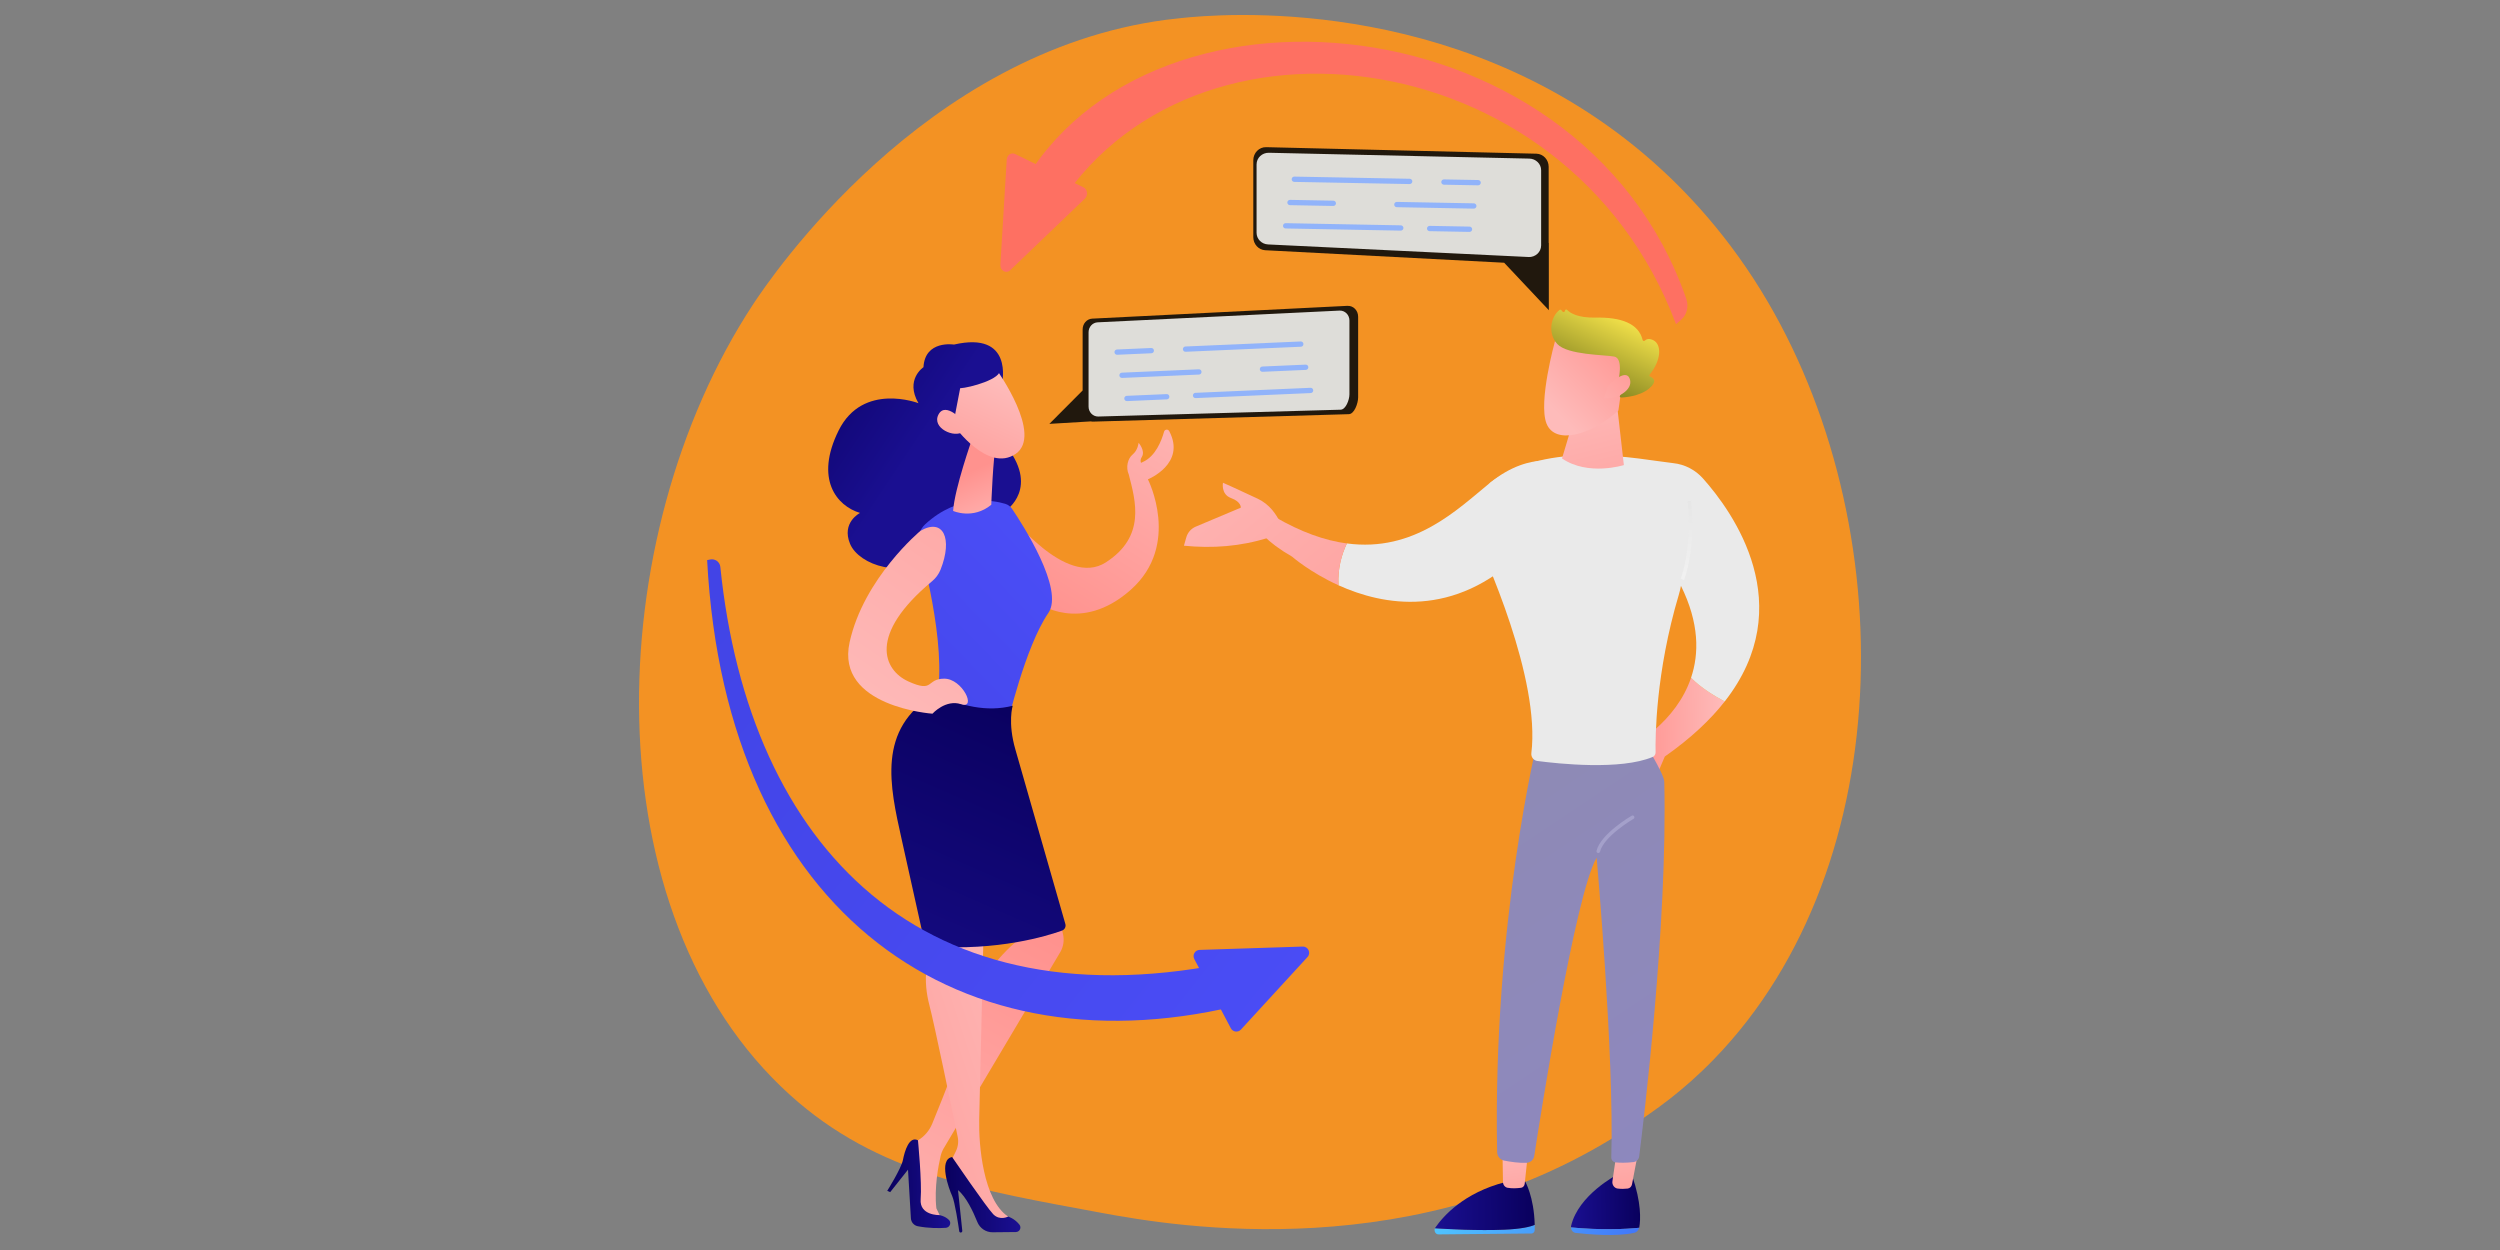<?xml version="1.0" encoding="UTF-8"?>
<svg xmlns="http://www.w3.org/2000/svg" xmlns:xlink="http://www.w3.org/1999/xlink" id="a" viewBox="0 0 750 375">
  <rect x="0" y="0" width="750" height="375" fill="#808080" stroke="none"/>
  <defs>
    <style>.cn{fill:url(#k);}.co{fill:url(#w);}.cp{fill:url(#t);}.cq{fill:#a4a0ca;}.cr{fill:url(#ae);}.cs{fill:#f39223;}.ct{fill:url(#aj);}.cu{fill:url(#c);}.cv{fill:url(#d);}.cw{fill:#deddd9;}.cx{fill:url(#l);}.cy{fill:url(#h);}.cz{fill:url(#o);}.da{fill:url(#j);}.db{fill:url(#g);}.dc{fill:url(#z);}.dd{fill:url(#q);}.de{fill:url(#m);}.df{fill:url(#aa);}.dg{fill:url(#ab);}.dh{fill:url(#e);}.di{fill:url(#i);}.dj{fill:url(#ai);}.dk{fill:#0b0c0c;isolation:isolate;opacity:.9;}.dl{fill:url(#ac);}.dm{fill:url(#f);}.dn{fill:url(#v);}.do{fill:url(#x);}.dp{fill:url(#p);}.dq{fill:url(#y);}.dr{fill:#91b3fa;}.ds{fill:url(#r);}.dt{fill:url(#ag);}.du{fill:url(#n);}.dv{fill:url(#u);}.dw{fill:url(#af);}.dx{fill:url(#ad);}.dy{fill:url(#ah);}.dz{fill:url(#s);}</style>
    <linearGradient id="c" x1="246.85" y1="-5374.35" x2="192.88" y2="-5440.71" gradientTransform="translate(-559.2 -5191.1) rotate(-7.16) scale(1 -1)" gradientUnits="userSpaceOnUse">
      <stop offset="0" stop-color="#febbba"></stop>
      <stop offset="1" stop-color="#ff928e"></stop>
    </linearGradient>
    <linearGradient id="d" x1="7823.76" y1="-4790.84" x2="7788.36" y2="-4832.89" gradientTransform="translate(6404.03 -6682.25) rotate(163.78)" gradientUnits="userSpaceOnUse">
      <stop offset="0" stop-color="#09005d"></stop>
      <stop offset="1" stop-color="#1a0f91"></stop>
    </linearGradient>
    <linearGradient id="e" x1="354.65" y1="-6559.96" x2="222.9" y2="-6688.84" gradientTransform="translate(0 -6436) scale(1 -1)" gradientUnits="userSpaceOnUse">
      <stop offset="0" stop-color="#4f52ff"></stop>
      <stop offset="1" stop-color="#4042e2"></stop>
    </linearGradient>
    <linearGradient id="f" x1="7772.51" y1="-4864.98" x2="7775.39" y2="-4844.51" gradientTransform="translate(6404.03 -6682.25) rotate(163.78)" xlink:href="#c"></linearGradient>
    <linearGradient id="g" x1="7759.29" y1="-4821.11" x2="7786.25" y2="-4852.11" gradientTransform="translate(6404.03 -6682.25) rotate(163.78)" xlink:href="#c"></linearGradient>
    <linearGradient id="h" x1="7806.81" y1="-4776.57" x2="7771.41" y2="-4818.63" xlink:href="#d"></linearGradient>
    <linearGradient id="i" x1="7766.02" y1="-4815.25" x2="7792.98" y2="-4846.25" gradientTransform="translate(6404.03 -6682.25) rotate(163.78)" xlink:href="#c"></linearGradient>
    <linearGradient id="j" x1="237.05" y1="-6737.97" x2="301.38" y2="-6624.42" gradientTransform="translate(-48.55 -6340.2) rotate(-.54) scale(1 -1)" xlink:href="#c"></linearGradient>
    <linearGradient id="k" x1="251.07" y1="-6697.82" x2="269.88" y2="-6697.82" gradientTransform="translate(-48.55 -6340.2) rotate(-.54) scale(1 -1)" xlink:href="#d"></linearGradient>
    <linearGradient id="l" x1="309.95" y1="-6653.97" x2="213.75" y2="-6684.73" gradientTransform="translate(-48.55 -6340.2) rotate(-.54) scale(1 -1)" xlink:href="#c"></linearGradient>
    <linearGradient id="m" x1="268.51" y1="-6701.22" x2="290.92" y2="-6701.22" gradientTransform="translate(-48.55 -6340.2) rotate(-.54) scale(1 -1)" xlink:href="#d"></linearGradient>
    <linearGradient id="n" x1="299.11" y1="-6550.48" x2="245.41" y2="-6670.18" gradientTransform="translate(-48.55 -6340.2) rotate(-.54) scale(1 -1)" xlink:href="#d"></linearGradient>
    <linearGradient id="o" x1="136.71" y1="-5470.22" x2="243.42" y2="-5348.16" xlink:href="#c"></linearGradient>
    <linearGradient id="p" x1="984.88" y1="-5831.78" x2="771.01" y2="-5483.54" gradientTransform="translate(-2449.8 -4726.92) rotate(-20.08) scale(1 -1)" xlink:href="#e"></linearGradient>
    <linearGradient id="q" x1="1011.06" y1="-5815.7" x2="797.19" y2="-5467.46" gradientTransform="translate(-2449.8 -4726.92) rotate(-20.08) scale(1 -1)" xlink:href="#e"></linearGradient>
    <linearGradient id="r" x1="6457.06" y1="-10617.68" x2="6405.25" y2="-10706.68" gradientTransform="translate(12814.89 3418.84) rotate(133.05) scale(1 -1)" gradientUnits="userSpaceOnUse">
      <stop offset="0" stop-color="#ff928e"></stop>
      <stop offset="1" stop-color="#fe7062"></stop>
    </linearGradient>
    <linearGradient id="s" x1="5691.57" y1="-11247.39" x2="5639.76" y2="-11336.39" gradientTransform="translate(13130.49 1502.25) rotate(121.27) scale(1 -1)" xlink:href="#r"></linearGradient>
    <linearGradient id="t" x1="13068.74" y1="-6565.09" x2="13096.46" y2="-6565.09" gradientTransform="translate(13479.26 -6557.4) rotate(179.08)" xlink:href="#c"></linearGradient>
    <linearGradient id="u" x1="13096.61" y1="-6707.7" x2="13117.39" y2="-6707.7" gradientTransform="translate(13479.26 -6557.4) rotate(179.08)" xlink:href="#d"></linearGradient>
    <linearGradient id="v" x1="13148.64" y1="-6683.18" x2="13073.02" y2="-6742.56" gradientTransform="translate(13479.26 -6557.4) rotate(179.08)" gradientUnits="userSpaceOnUse">
      <stop offset="0" stop-color="#53d8ff"></stop>
      <stop offset="1" stop-color="#3840f7"></stop>
    </linearGradient>
    <linearGradient id="w" x1="13102.39" y1="-6684.04" x2="13098.42" y2="-6718.69" gradientTransform="translate(13479.26 -6557.4) rotate(179.08)" xlink:href="#c"></linearGradient>
    <linearGradient id="x" x1="13162.08" y1="-6700.29" x2="13086.46" y2="-6759.67" xlink:href="#v"></linearGradient>
    <linearGradient id="y" x1="13128.26" y1="-6708.26" x2="13158.18" y2="-6708.26" gradientTransform="translate(13479.26 -6557.4) rotate(179.08)" xlink:href="#d"></linearGradient>
    <linearGradient id="z" x1="13134.73" y1="-6687.75" x2="13130.76" y2="-6722.4" gradientTransform="translate(13479.26 -6557.4) rotate(179.08)" xlink:href="#c"></linearGradient>
    <linearGradient id="aa" x1="13181.91" y1="-6529.29" x2="13054.92" y2="-6726.34" gradientTransform="translate(13479.26 -6557.4) rotate(179.08)" gradientUnits="userSpaceOnUse">
      <stop offset="0" stop-color="#8f8bb1"></stop>
      <stop offset="1" stop-color="#8d87c1"></stop>
    </linearGradient>
    <linearGradient id="ab" x1="13144.39" y1="-5374.79" x2="13048.74" y2="-5511.18" gradientTransform="translate(12711.59 -6545.03) rotate(179.08)" gradientUnits="userSpaceOnUse">
      <stop offset="0" stop-color="#fbfafa"></stop>
      <stop offset="1" stop-color="#eaeaea"></stop>
    </linearGradient>
    <linearGradient id="ac" x1="13111.16" y1="-6462.52" x2="13096" y2="-6528.03" gradientTransform="translate(13479.26 -6557.4) rotate(179.08)" xlink:href="#c"></linearGradient>
    <linearGradient id="ad" x1="507.07" y1="149.55" x2="505.42" y2="174.75" gradientUnits="userSpaceOnUse">
      <stop offset="0" stop-color="#e6e6e6"></stop>
      <stop offset="1" stop-color="#f2f2f2"></stop>
    </linearGradient>
    <linearGradient id="ae" x1="13163.95" y1="-5388.5" x2="13068.29" y2="-5524.89" xlink:href="#ab"></linearGradient>
    <linearGradient id="af" x1="12462.48" y1="-6460.92" x2="12369.71" y2="-6579.61" gradientTransform="translate(12711.59 -6545.03) rotate(179.08)" xlink:href="#c"></linearGradient>
    <linearGradient id="ag" x1="12474.9" y1="-6470.62" x2="12382.12" y2="-6589.31" gradientTransform="translate(12711.59 -6545.03) rotate(179.08)" xlink:href="#c"></linearGradient>
    <linearGradient id="ah" x1="269.37" y1="-5732.57" x2="242.32" y2="-5715.71" gradientTransform="translate(-451.87 -5542.66) rotate(168.11)" gradientUnits="userSpaceOnUse">
      <stop offset="0" stop-color="#febbba"></stop>
      <stop offset="1" stop-color="#ff928e"></stop>
    </linearGradient>
    <linearGradient id="ai" x1="243.35" y1="-5708.82" x2="265.52" y2="-5737.41" gradientTransform="translate(-451.87 -5542.66) rotate(168.11)" gradientUnits="userSpaceOnUse">
      <stop offset="0" stop-color="#f8e64c"></stop>
      <stop offset=".77" stop-color="#74761a"></stop>
    </linearGradient>
    <linearGradient id="aj" x1="262.16" y1="-5738.69" x2="237.83" y2="-5723.52" xlink:href="#ah"></linearGradient>
  </defs>
  <g id="b">
    <path class="cs" d="M514.19,317.76c-9.54,9.84-18.08,15.62-24.62,19.98-63.75,42.57-136.63,30.3-159.16,26.11-36.35-6.77-67.04-11.54-93.4-35.36-59.91-54.13-57-167.03-11.22-236.98,5.43-8.29,51.14-76.05,124.17-85.59,1.79-.23,3.12-.37,4.29-.49,11.3-1.2,81.31-7.51,138.4,40.32,8.17,6.85,21.32,19.2,33.52,38.03,44.59,68.87,44.73,175.53-11.98,233.98Z"></path>
    <path class="cu" d="M350.77,129.34c-.35-.67-1.35-.57-1.55.16-.75,2.7-2.57,7.42-6.38,9.1-.19.08-.37.17-.55.26-.17-.52-.18-1.12.24-1.75,1.19-1.81-.96-4.29-.96-4.29,0,0-.14,2.18-1.8,3.55-1.43,1.18-2.11,3.81-1.14,5.97,2.06,8.02,5.16,18.63-6.89,26.38-12.04,7.75-29-14.62-29-14.62l8.42,26.69s12.99,9.59,28.11-3.89c15.11-13.48,5.1-33.1,5.1-33.1,0,0,11.53-4.65,6.41-14.44Z"></path>
    <path class="cv" d="M300.63,114.88s3.49-15.65-14.44-11.51c0,0-8.7-1.42-9.15,6.79,0,0-5.61,3.7-1.5,10.8,0,0-16.67-6.44-23.94,8.17-7.26,14.61-.59,22.65,6.41,24.75,0,0-5.67,2.85-2.99,9.28,2.68,6.43,16.28,10.96,24.31,3.14,0,0,22.85,3.02,22.39-13.12,0,0,10.63-6.86-.53-20.2-11.16-13.34-.57-18.11-.57-18.11Z"></path>
    <path class="dh" d="M301.62,151.16c-3.6-1.08-14.09-3.07-24.07,6.13-1.69,1.56-2.38,3.93-1.78,6.16,2.68,9.87,9.75,39.02,3.55,51.63,0,0,10.93,12.04,22.84,2.34,0,0,5.35-23.31,12.35-33.54,4.84-7.06-7.71-26.53-10.89-31.23-.48-.71-1.19-1.24-2.01-1.49Z"></path>
    <path class="dm" d="M291.67,131.56s-5.33,15.07-5.73,21.72c0,0,5.89,2.68,11.44-1.84,0,0,.58-15.05,1.42-17.75l-7.13-2.13Z"></path>
    <path class="db" d="M299.07,111.01s13.94,19.5,5.61,25.17c-8.33,5.66-18.25-8.19-18.25-8.19,0,0-3.23-10.67.15-14.3,3.38-3.62,12.5-2.68,12.5-2.68Z"></path>
    <path class="cy" d="M292.62,106.35s6.4,1.52,7.3,4.41c.9,2.9-9.08,5.58-11.87,5.71l-2.25,11.69s-6.66-11-4.02-17.35c2.64-6.35,10.85-4.47,10.85-4.47Z"></path>
    <path class="di" d="M289.13,126.54s-5.42-6.28-7.58-2.19c-2.16,4.1,4.88,7.17,7.32,5.16l.26-2.97Z"></path>
    <path class="da" d="M316.08,266.35c-.04,1.06,1.82,9.45,2.83,13.93.41,1.8.12,3.69-.79,5.29l-35.01,58.93c-.42.71-.73,1.49-.92,2.29-.64,2.77-1.97,9.54-1.28,15.71l1.81,3.76-7.83-1.78-1.7-21.04,2.22-1.35c1.92-1.17,3.41-2.91,4.26-4.99,3.17-7.69,11.03-27.27,13.06-36.81,2.3-10.84,14.34-19.65,14.34-19.65l-2.12-5,11.14-9.29Z"></path>
    <path class="cn" d="M266.17,357.24s4.23-6.71,4.73-9.32c.5-2.61,1.88-7.22,4.49-5.83,0,0,1.23,12.68.81,17.64-.42,4.96,5.6,4.8,5.6,4.8,0,0,1.66.23,2.88,1.45.84.84.24,2.3-.95,2.37-1.97.13-5.1.16-8.39-.48-1.15-.22-2-1.2-2.07-2.37l-.87-14.6-5.34,6.74-.89-.4Z"></path>
    <path class="cx" d="M295.16,275.74s-1.23,52.71-1.4,60.2c-.17,7.49,1.18,24.08,8.69,29.04l-3.27,2.42s-4.08-3.47-8.07-10.14c-4.48-7.5-5.83-8.87-5.83-8.87l1.49-3.04c.65-1.33.84-2.84.54-4.29-1.62-7.85-7.03-33.96-8.51-39.58-1.74-6.64-1.87-15.5,4.19-22.92,6.06-7.42,12.17-2.8,12.17-2.8Z"></path>
    <path class="de" d="M288.23,369.77c-.23,0-.43-.16-.46-.4-.25-1.76-1.29-8.8-2.14-10.63-.97-2.09-4.16-10.88,0-11.63,0,0,10.34,15.11,12.33,17.15,1.99,2.04,4.49.71,4.49.71,0,0,1.93.57,3.39,2.44.69.89.05,2.19-1.08,2.2l-6.97.07c-2.02.02-3.84-1.21-4.59-3.09-1.23-3.06-3.33-7.55-5.79-9.55l1.28,12.21c.03.27-.18.51-.46.51Z"></path>
    <path class="du" d="M303.81,211.73s-1.57,5,.84,13.24l14.96,52.24c.23.82-.21,1.68-1.01,1.97-4.47,1.61-19.18,6.15-39.27,4.76-1.01-.07-1.86-.79-2.08-1.77-1.32-5.96-5.84-26.28-6.77-30.45-3.54-15.91-7.5-33.07,9.9-43.44,8.02,3.43,15.5,5.46,23.42,3.45Z"></path>
    <path class="cz" d="M276.12,159.26s-17.02,14.15-21.25,33.47c-4.22,19.33,24.87,21.38,24.87,21.38,0,0,3.95-4.41,8.64-2.84,4.69,1.57.36-7.7-5.12-7.67-5.49.02-2.94,4.36-10.71.85-7.56-3.42-12.23-14.02,7.06-30.07,1.12-.93,2.01-2.12,2.55-3.47,3.75-9.43.78-15.62-6.04-11.65Z"></path>
    <path class="dp" d="M212.14,168.04c5.65,106.76,76.64,155.26,162.42,132.83l-3.22-12.63c-94.4,20.55-146.67-33.98-155.24-118.17-.15-1.5-1.57-2.53-3.05-2.22l-.91.19Z"></path>
    <path class="dd" d="M358.29,287.72l10.96,20.76c.6,1.14,2.16,1.34,3.03.39l19.97-21.76c1.12-1.22.22-3.19-1.44-3.14l-30.93,1c-1.38.04-2.24,1.52-1.59,2.74Z"></path>
    <path class="dk" d="M404.29,91.75l-76.63,3.84c-1.61.08-2.87,1.51-2.87,3.24v18.31l-9.98,10.02,12.38-.74c.2.04.4.07.61.07l76.82-2.24c1.66,0,2.82-3.24,2.82-5.02v-24.23c0-1.85-1.43-3.32-3.15-3.24Z"></path>
    <path class="cw" d="M402.15,122.91l-72.73,2.05c-1.57,0-2.85-1.33-2.85-2.96v-22.34c0-1.58,1.2-2.89,2.72-2.96l72.56-3.52c1.62-.08,2.98,1.27,2.98,2.96v22.17c0,1.64-1.1,4.6-2.67,4.6Z"></path>
    <path class="dr" d="M390.27,104.02l-34.58,1.51c-.44.02-.81-.32-.82-.76s.32-.81.76-.82l34.58-1.51c.44-.02.81.32.82.76s-.32.81-.76.82Z"></path>
    <path class="dr" d="M345.42,105.98l-10.26.45c-.44.02-.81-.32-.82-.76s.32-.81.76-.82l10.26-.45c.44-.02.81.32.82.76.02.44-.32.81-.76.82Z"></path>
    <path class="dr" d="M391.74,110.97l-12.98.57c-.44.02-.81-.32-.82-.76s.32-.81.76-.82l12.98-.57c.44-.02.81.32.82.76s-.32.81-.76.82Z"></path>
    <path class="dr" d="M359.7,112.37l-23.07,1.01c-.44.02-.81-.32-.82-.76s.32-.81.76-.82l23.07-1.01c.44-.02.81.32.82.76s-.32.81-.76.82Z"></path>
    <path class="dr" d="M393.21,117.92l-34.52,1.51c-.44.02-.81-.32-.82-.76s.32-.81.76-.82l34.52-1.51c.44-.02.81.32.82.76s-.32.81-.76.82Z"></path>
    <path class="dr" d="M350.05,119.81l-11.95.52c-.44.02-.81-.32-.82-.76s.32-.81.76-.82l11.95-.52c.44-.02.81.32.82.76s-.32.81-.76.82Z"></path>
    <path class="ds" d="M505.92,89.76C474.03-2.9,334.91-13.06,302.52,63.97l11.76,3.31c37.91-70.28,155.81-57.24,188.53,29.97l1.61-1.4c1.64-1.43,2.24-3.9,1.49-6.08Z"></path>
    <path class="dz" d="M325.04,56.21l-20.53-10.02c-1.13-.55-2.41.32-2.49,1.7l-1.91,31.52c-.11,1.77,1.74,2.81,2.94,1.66l22.44-21.51c1-.96.76-2.77-.45-3.36Z"></path>
    <path class="cp" d="M507.32,203.32c2.89,2.99,7.12,5.54,10.09,7.13-4.31,5.51-10.18,11.05-17.97,16.51l-2.17,5.1-7.37-8.55s12.86-6.66,17.42-20.19Z"></path>
    <path class="dv" d="M471.29,368.23c0-.15,0-.31.04-.47,2.19-9.32,13.72-15.29,13.72-15.29l4.61.29c2.78,8.14,2.52,13.16,2.13,15.4-.01.06-.03.12-.04.18-3.79.4-11.61.75-20.45-.11Z"></path>
    <path class="dn" d="M491.74,368.34c-.19.75-.73,1.34-1.44,1.5-5.38,1.22-13.99.45-17.6.03-.8-.09-1.39-.82-1.42-1.65,8.85.86,16.66.52,20.45.11Z"></path>
    <path class="co" d="M491.4,345.87l-1.8,9.42c-.13.69-.65,1.21-1.29,1.28-.78.09-1.9.15-3.02,0-1.01-.13-1.73-1.14-1.56-2.24l1.22-8.36,6.46-.1Z"></path>
    <path class="do" d="M451.36,368.9c5.08-.22,7.7-.87,9.05-1.44.01.51.02,1.02,0,1.55,0,.57-.42,1.03-.94,1.04l-27.92.27c-.89,0-1.43-1.02-1.06-1.84,3.67.24,13,.77,20.86.42Z"></path>
    <path class="dq" d="M430.5,368.47c.03-.07.06-.14.11-.21,2.41-3.48,8.58-10.45,20.94-13.62l5.95-.28s2.72,4.56,2.91,13.1c-1.35.58-3.97,1.22-9.05,1.44-7.86.35-17.19-.18-20.86-.42Z"></path>
    <path class="dc" d="M458.45,345.32c-.06.44-.77,7.2-1.04,9.82-.07.62-.51,1.11-1.07,1.19-1.01.14-2.65.27-4.09,0-.78-.15-1.35-.88-1.36-1.75l-.17-10.59,7.74,1.32Z"></path>
    <path class="df" d="M461.25,222.17s-13.48,54.8-12.11,123.46c.02,1.25.92,2.32,2.15,2.56,1.81.35,4.47.76,6.67.66,1.17-.05,2.14-.94,2.32-2.1,1.82-11.84,12.3-78.53,18.71-89.44,0,0,5.29,59.17,4.4,89.92-.02.76.55,1.42,1.31,1.49,1.15.11,3,.19,5.34-.1.89-.11,1.6-.79,1.71-1.68,1.27-10.01,8.57-69.62,7.53-112.46-.06-2.42-6.6-12.82-6.6-12.82l-31.42.51Z"></path>
    <path class="dg" d="M440.22,156.45c2.28-2.96,4.27-6.12,5.93-9.38,2.31-4.54.24,2.91.81-2.18,17.65-13.18,44.65-7.09,55.07-5.94,3.42.37,6.56,2.01,8.85,4.57,9.08,10.17,29.1,38.1,6.53,66.93-2.97-1.59-7.2-4.14-10.09-7.13,2.43-7.22,2.49-16.4-3.03-27.57-.17.89-.38,1.78-.64,2.65-6.98,23.43-7.06,42.83-6.97,47.3.01.61-.34,1.16-.9,1.39-9.62,4.04-28.3,2.03-34.57,1.2-1.15-.15-1.94-1.21-1.8-2.36,2.71-22.3-13.64-58.64-17.95-67.74-.31-.65-.73-1.24-1.24-1.74Z"></path>
    <path class="dl" d="M484.99,120.48l2.17,19.04s-10.67,3.4-18.56-1.98l5.21-17.42,11.19.36Z"></path>
    <path class="dx" d="M505.24,173.99c3.73-10.74,2.11-23.62,2.09-23.75l-1.07.14c.02.13,1.61,12.75-2.04,23.25l1.02.36Z"></path>
    <path class="cq" d="M479.49,255.91c.24,0,.46-.17.52-.41,1.12-4.61,9.95-9.8,10.04-9.85.26-.15.35-.48.2-.74-.15-.26-.48-.35-.74-.2-.38.22-9.32,5.48-10.55,10.53-.07.29.11.58.4.65.05.01.09.02.14.02Z"></path>
    <path class="cr" d="M404.06,163.03c20.25,2.71,33.21-10.25,42.89-18.14,12.79-10.42,22.95-5.61,22.95-5.61l-13.39,26.58c-20.31,19.78-41.53,15.8-54.97,9.72-.29-5.09,1-9.37,2.52-12.55Z"></path>
    <path class="dw" d="M375.48,151.44l6.76,3.5c8.11,4.76,15.34,7.23,21.83,8.1-1.51,3.17-2.8,7.46-2.52,12.55-8.55-3.88-13.95-8.61-13.95-8.61-15.32-8.8-12.12-15.53-12.12-15.53Z"></path>
    <path class="dt" d="M355.89,161.2c.41-1.44,1.45-2.62,2.84-3.21l13.51-5.69s.18-1.75-2.92-2.88c-3.1-1.14-2.43-4.59-2.43-4.59,0,0,4.24,1.85,10.44,4.79,3.55,1.68,5.57,4.72,6.66,7.02l-3.43,4.66c-8.34,2.65-16.81,3.27-25.38,2.41l.71-2.51Z"></path>
    <path class="dy" d="M466.49,102.38s-5.1,18.34-2.52,24.73c2.58,6.39,13.29,3.52,21.55-3.95l2.69-19.18-21.71-1.6Z"></path>
    <path class="dj" d="M486.21,114.26l-.75.16s1.72-6.89-1.18-7.45c-2.9-.56-14-.46-17.08-3.76-2.96-3.18-1.98-8.26.67-10.23.17-.13.42-.09.55.08l.33.42c.26.29.71.14.73-.25.02-.35.43-.53.68-.24.94.97,3.23,2.39,8.53,2.3,7.52-.17,12.9,1.72,14.09,6.68.07.33.44.44.68.2.44-.44,1.3-.76,2.62-.06,2.36,1.26,2.44,5.77-1.16,10.24-.15.23-.08.55.14.65.9.35,2.33,1.31-.37,3.59-2.78,2.34-7.65,2.69-8.39,2.65-.2,0-.38-.16-.37-.36l2.36-4.65c-.05-.23-.27-.38-.51-.33l-1.59.33v.05Z"></path>
    <path class="ct" d="M482.41,115.79s5.27-5.63,6.52-2.14c1.25,3.49-4.45,6.43-7.74,5.76l1.22-3.61h0Z"></path>
    <path class="dk" d="M464.65,72.88l-.05.02v-22.86c0-2.13-1.63-3.88-3.67-3.93l-81.09-1.96c-2.11-.05-3.85,1.72-3.85,3.93v23.07c0,2.09,1.57,3.82,3.57,3.92l71.69,3.75,13.4,14.24v-20.18Z"></path>
    <path class="cw" d="M458.53,77.1l-78.12-3.77c-1.93-.09-3.44-1.63-3.44-3.49v-20.52c0-1.96,1.67-3.54,3.71-3.49l78.12,1.75c1.97.04,3.54,1.6,3.54,3.49v22.55c0,2-1.73,3.59-3.8,3.49Z"></path>
    <path class="dr" d="M388.28,54.57l34.61.65c.44,0,.8-.34.81-.78s-.34-.8-.78-.81l-34.61-.65c-.44,0-.8.34-.81.78s.34.8.78.81Z"></path>
    <path class="dr" d="M433.16,55.41l10.27.19c.44,0,.8-.34.81-.78s-.34-.8-.78-.81l-10.27-.19c-.44,0-.8.34-.81.78,0,.44.34.8.78.81Z"></path>
    <path class="dr" d="M386.98,61.55l13,.24c.44,0,.8-.34.81-.78s-.34-.8-.78-.81l-13-.24c-.44,0-.8.34-.81.78s.34.8.78.81Z"></path>
    <path class="dr" d="M419.04,62.16l23.09.43c.44,0,.8-.34.81-.78s-.34-.8-.78-.81l-23.09-.43c-.44,0-.8.34-.81.78s.34.8.78.81Z"></path>
    <path class="dr" d="M385.68,68.54l34.54.65c.44,0,.8-.34.81-.78s-.34-.8-.78-.81l-34.54-.65c-.44,0-.8.34-.81.78s.34.8.78.81Z"></path>
    <path class="dr" d="M428.88,69.35l11.96.22c.44,0,.8-.34.81-.78s-.34-.8-.78-.81l-11.96-.22c-.44,0-.8.34-.81.78s.34.8.78.81Z"></path>
  </g>
</svg>
